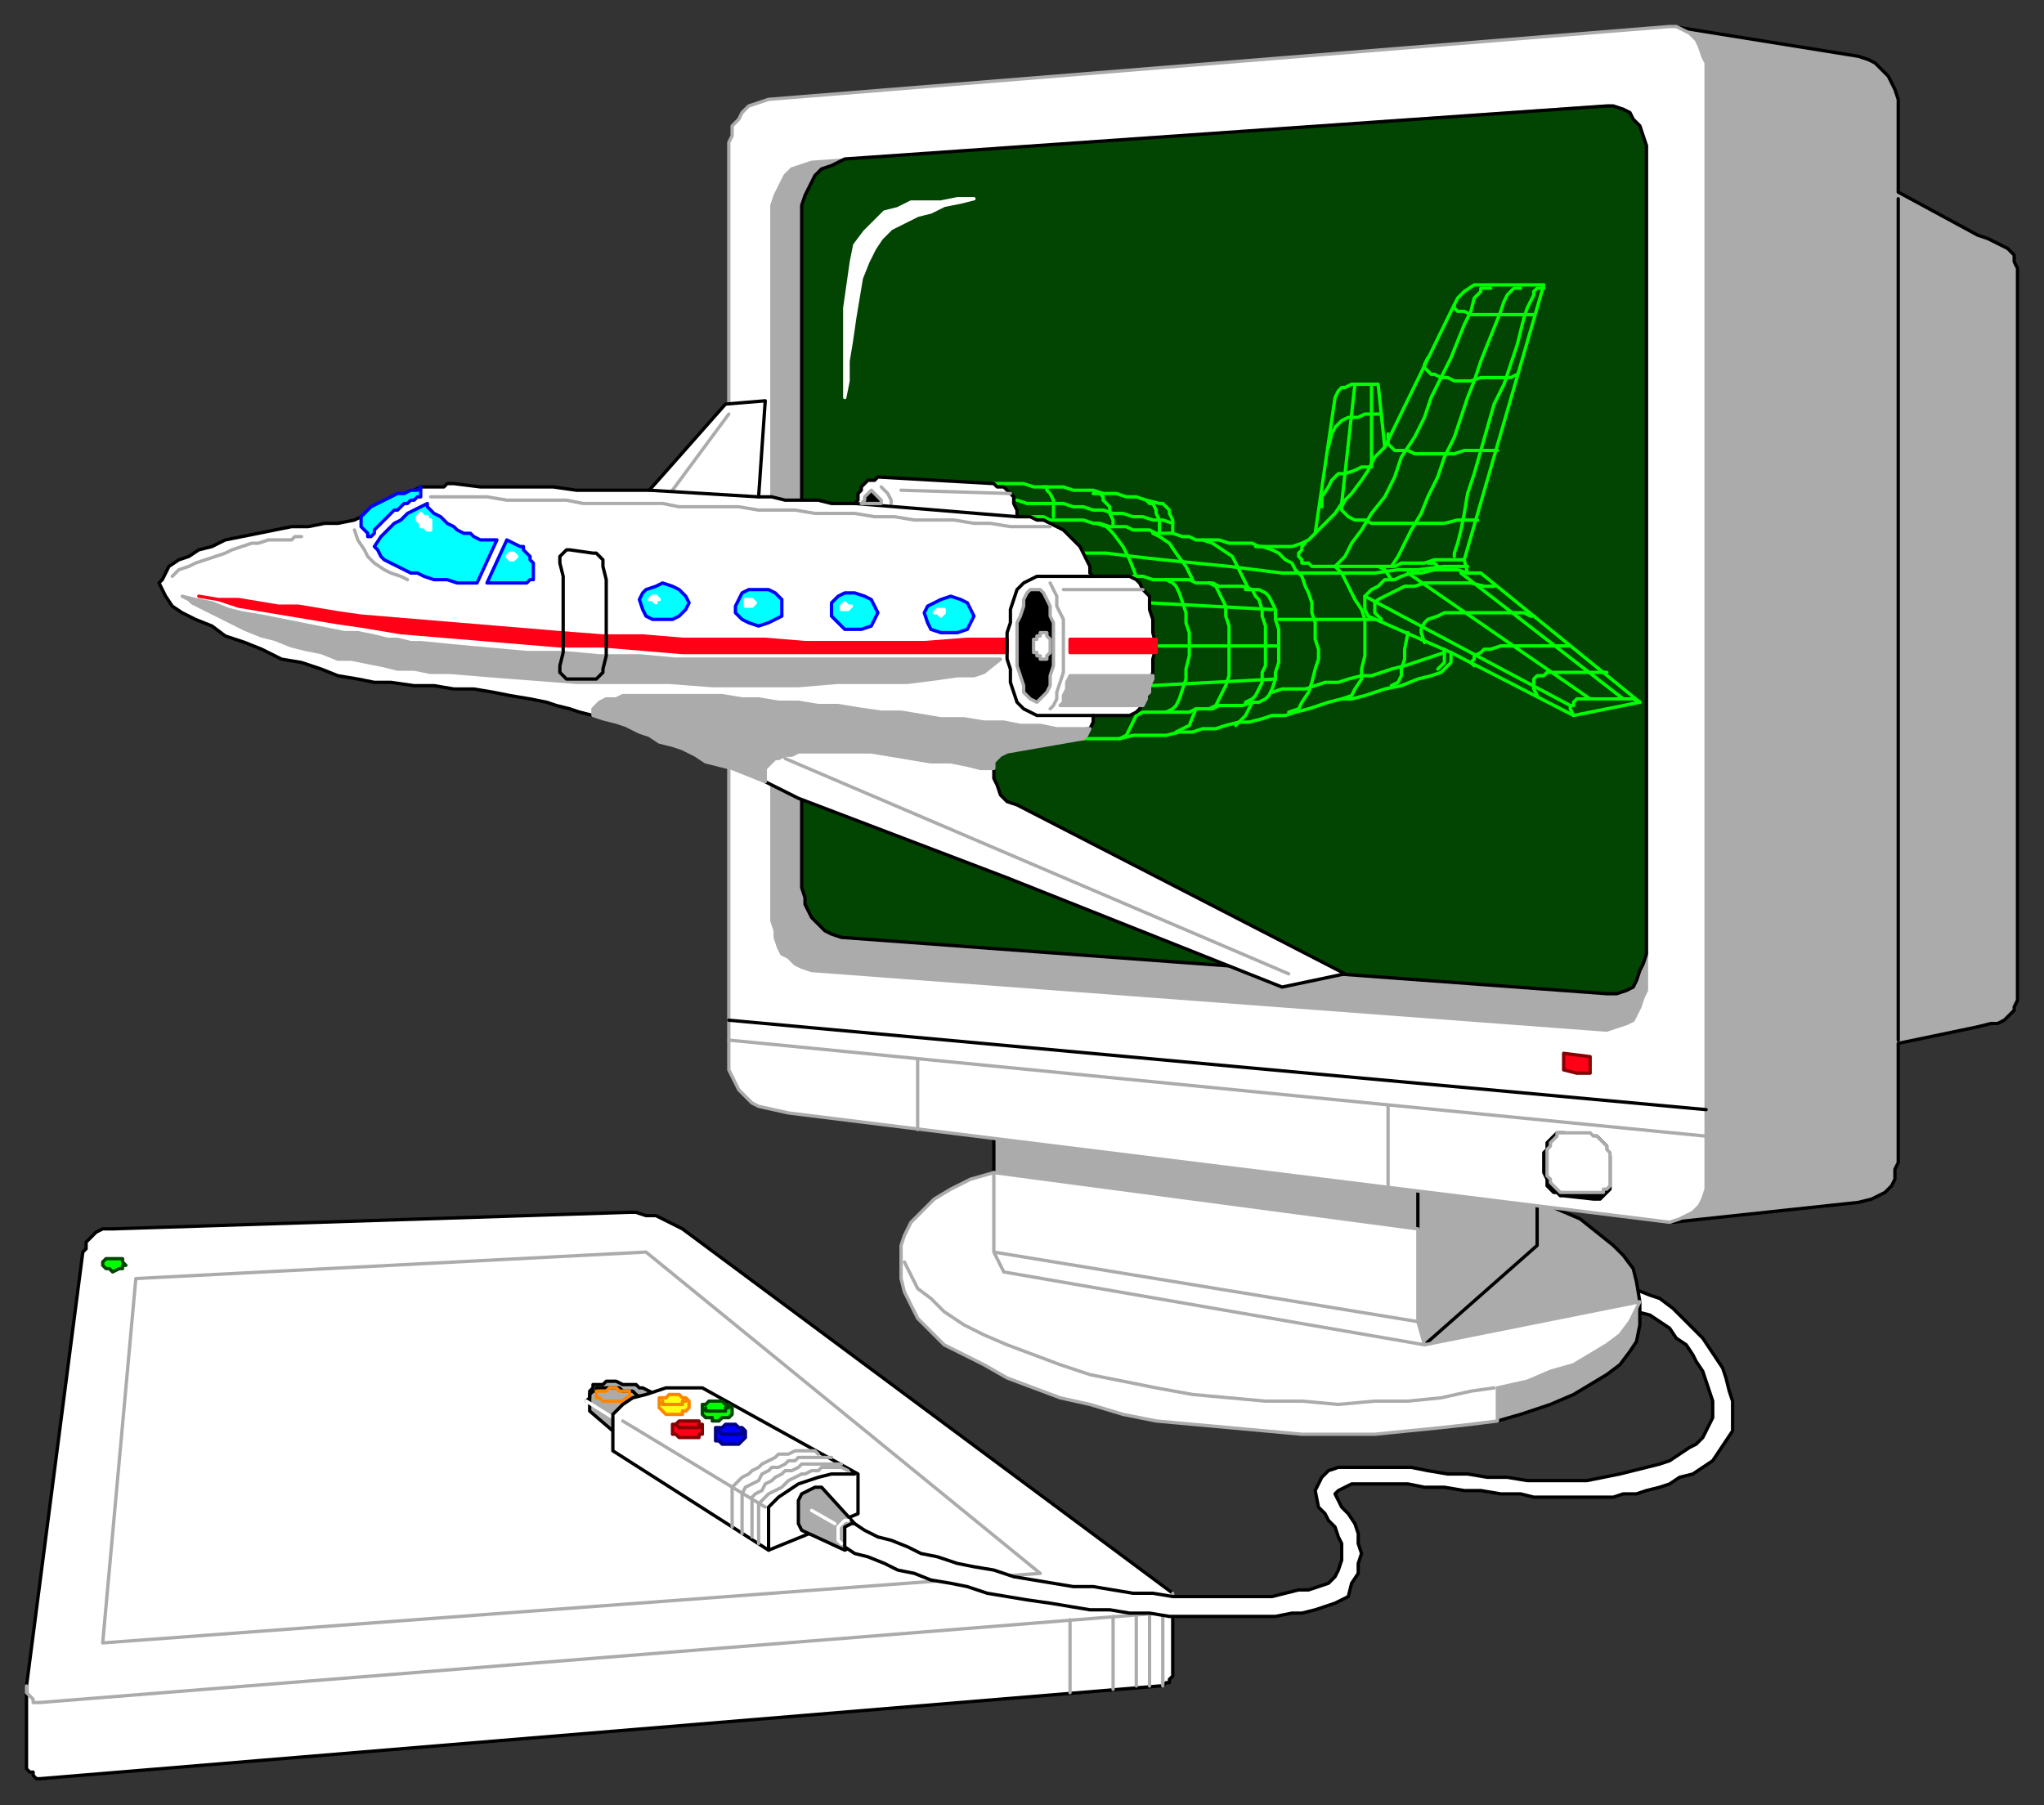 <svg xmlns="http://www.w3.org/2000/svg" width="617" height="545" fill-rule="evenodd" stroke-linecap="round" preserveAspectRatio="none"><rect width="100%" height="100%" fill="#333333" stroke="none"/><style>.brush0{fill:#fff}.pen0,.pen1{stroke:#000;stroke-width:1;stroke-linejoin:round}.pen1{stroke:#ababab}.brush1{fill:#ababab}.pen2{stroke:#fff}.pen2,.pen3,.pen4{stroke-width:1;stroke-linejoin:round}.pen3{stroke:#ff8500}.pen4{stroke:#020285}.brush3{fill:#0f0}.pen5{stroke:#024402;stroke-width:1;stroke-linejoin:round}.brush4{fill:#ff0016}.pen6{stroke:#850202;stroke-width:1;stroke-linejoin:round}.brush7{fill:#000}.pen7{stroke:#0f0;stroke-width:1;stroke-linejoin:round}</style><path d="M8 531v-22l17-131 1-1v-2l1-1 1-1 1-1 2-1h3l156-5h2l3 1h3l2 1 2 1 2 1 2 1 148 110v25l-1 1v1h-1l-1 1h-1 0L12 537h-1 0l-1-1v-1H9l-1-1v-3z" class="pen0 brush0"/><path fill="none" d="m31 496 10-110 154-8 119 97-283 21h0M8 509v2h0l1 1 1 1v1h2l338-27h0l1-1h1l1-1v-1l1-1v-2m-3 5v23m-4-22v22m-4-22v22m-7-21v22m-13-21v22" class="pen1"/><path d="m185 432-7-6v-5h0v-1h0l1-1v-1h3l1-1h3l2 1h4l1 1h1l8 4-17 9z" class="pen0 brush1"/><path fill="none" d="m177 423 1-1v-1l1-1h1v-1h7l1 1h3l1 1 3 2" class="pen0"/><path fill="none" d="m185 428-8-5" class="pen2"/><path fill="none" d="M185 419h-1l-1 1h-2 0-1v2h1l1 1h6l1-1h1v-1h0v-1h-3l-1-1h-1 0" class="pen3"/><path d="m232 468 27-11v-12l-47-26h-11l-3 1-3 1-4 1-3 2-3 3v11l47 30z" class="pen0 brush0"/><path fill="none" d="m188 429 43 26m-7 8v-12l1-2 2-1 2-1 1-2 2-1 1-1h2l2-1 1-1h2l1-1h10" class="pen1"/><path fill="none" d="M229 466v-12l2-2 1-1 2-1 2-1 1-1 1-1 2-1 2-1h1l2-1h2l1-1h6l2 1" class="pen1"/><path fill="none" d="M221 461v-12l2-2 1-1 2-1 1-1 2-1 1-1 2-1 2-1 1-1h3l2-1h6l1 1" class="pen1"/><path fill="none" d="M227 464v-12l1-1 2-1 1-2 2-1 1-1 2-1 1-1h2l2-1 1-1h12" class="pen1"/><path fill="none" d="M232 468v-13l3-3 3-2 3-2 3-1 3-1 4-1h7" class="pen0"/><path d="M225 434v-2l-1-1h0-1l-1-1h-1 0-2l-1 1h-1 0-1v4h1l1 1h5l1-1h0l1-1z" class="pen4" style="fill:#00f"/><path fill="none" d="m217 432 1 1h6v-1" class="pen4"/><path d="M221 427v-2l-1-1h0-1l-1-1h0-3 0-1l-1 1h0-1v3h0l1 1h2v1h2l1-1h2l1-1z" class="pen5 brush3"/><path fill="none" d="M213 425v1h6v-1h1" class="pen5"/><path d="M212 432v-2h0-1v-1h-3 0-3 0l-1 1h0-1v3h1l1 1h6v-1h1v-1z" class="pen6 brush4"/><path fill="none" d="m204 430 1 1h6v-1" class="pen6"/><path d="M208 425v-2l-1-1h0-1 0l-1-1h-3 0l-1 1h-1 0-1v3h0l1 1h0l1 1h5v-1h1l1-1z" class="pen3" style="fill:#ffff14"/><path fill="none" d="M200 423v1h6v-1h1" class="pen3"/><path d="m258 460-10-11h-2l-2 1-2 1-1 2v7l1 2 13 6 2-1 2-5-1-2z" class="pen0 brush1"/><path fill="none" d="M256 459h-1 0l-1 1-1 1v4l1 1m-9-10 7 4" class="pen2"/><path d="M479 387h5l5 1 4 1 5 2 3 1 4 3 3 3 3 3 3 3 2 3 2 3 2 3 1 3 1 4 1 3v9l-2 3-2 3-2 3-3 2-3 2-4 1-3 2-3 1-4 1-3 1h-4l-3 1h-24l-4-1h-6l-6-1h-5l-6-1h-6l-5-1h-17l-2 1-2 1-1 1 1 2 1 2 2 2 2 3 1 3v3l1 3-1 3v3l-2 3-1 4-2 1-2 1-3 1-3 1-4 1h-3l-5 1h-32l-6-1h-6l-6-1h-6l-6-1-6-1-7-1-6-1-6-1-6-2-5-1-6-1-5-2-5-1-4-2-5-2-4-1-3-2v-6l2-1h1l3 2 4 2 4 1 5 2 4 2 5 1 6 2 5 1 6 1 6 2 6 1 6 1 6 1h6l6 1 6 1h6l6 1h30l4-1 4-1h3l3-1 3-1 2-2 1-2 1-3v-5l-1-2-1-3-2-2-1-2-2-2-1-5 1-2 1-2 2-2 3-1h22l5 1 6 1h6l6 1h6l6 1h18l5-1 5-1 4-1 4-1 4-1 3-1 3-2 3-2 2-1 2-2 1-2 1-2 1-2v-5l-1-3-1-3-1-3-2-3-1-2-2-3-3-2-2-3-3-2-3-2-4-1-3-2-4-1-4-1h-4v-5z" class="pen0 brush0"/><path d="m34 384 2-1h1v-1h1l-1-1v-1h-5l-1 1v1h0l1 1h1l1 1z" class="pen5 brush3"/><path d="M573 32v26l24 13 3 1 2 1 2 1 2 1 1 1 1 1v2l1 2v221l-1 2v1l-1 1-2 2-2 1h-2l-4 1-24 5v36l-1 2v3l-1 2-2 2-2 1-2 1-4 1-56 6V8l56 9 3 1 2 1 2 2 2 2 1 2 1 2 1 3v2zM300 354v-15l162 22 8 4 7 3 5 4 5 4 3 3 3 4 1 4 1 6v7l-1 5-2 3-3 4-4 3-5 3-5 3-7 3-9 3-7 2-152-75z" class="pen0 brush1"/><path fill="none" d="M573 60v254m-143 92 34-30v-12m-36 7v-11" class="pen0"/><path d="M504 8h2l2 1 2 1 2 2 1 2 1 3 1 2v340l-1 3-1 2-2 2-2 1-2 1-3 1-266-33-9-2-2-1-2-2-2-2-1-2-1-2-1-2V43l1-2v-3l2-2 1-2 2-2 3-1 3-1L504 8zm-9 385-65 13-2-7v-28l-128-17-7 2-6 3-5 3-4 4-3 3-2 4-1 3v10l1 4 2 4 2 4 4 4 4 4 6 3 6 3 7 4 8 3 8 3 9 2 10 3 10 2 11 1 11 1 11 1 11 1h22l10-1 10-1 9-1 8-1v-10l9-2 7-3 7-2 5-3 5-3 4-3 3-4 3-6z" class="pen1 brush0"/><path fill="none" d="m273 381 2 4 2 4 4 3 4 4 6 4 6 3 7 3 8 3 8 3 9 3 10 2 10 2 11 2 11 1 11 1h11l11 1 11-1h10l10-1 9-2 7-1m-151-41 128 21m-128-45v24l3 6 127 22m-210-92 295 29m-96-9v24m-142-38v21" class="pen1"/><path d="M485 32h2l3 1 2 1 1 2 2 2 1 3 1 3v255l-1 2-1 3-1 2-1 2-2 1-3 1-3 1-240-18-3-1-2-1-2-2-2-1-1-2-1-3v-2l-1-3V62l1-3 1-2 1-2 1-2 2-2 3-1 3-1 240-17z" class="pen1 brush1"/><path d="M485 32h2l3 1 2 1 1 2 2 2 1 3 1 3v244l-1 3-1 2-1 3-1 2-2 1-3 1h-3l-231-17-3-1-2-1-2-2-2-2-1-2-1-2v-2l-1-3V62l1-3 1-2 1-2 1-2 2-2 3-1 4-2 230-16z" class="pen0" style="fill:#024402"/><path fill="none" d="m515 335-295-27" class="pen0"/><path d="m472 361 9 1h2l1-1h0l1-1 1-1v-10l-1-1v-2l-1-1-1-1-1-1h-2l-8-1h-2l-1 1-1 1-1 1v2l-1 1v6l1 2v2l1 1 1 1h1l1 1h1z" class="pen0 brush7"/><path d="M472 360h12v-1h1l1-1v-10l-1-1v-1l-1-1-1-1-1-1h-1l-1-1h-10v1l-1 1-1 1v1l-1 1v8l1 1v1l1 1 1 1h0l1 1h1z" class="pen1 brush0"/><path d="m472 318 8 1v5h-4l-4-1v-5z" class="pen6 brush4"/><path d="M255 120V93l1-7 1-7 1-5 3-4 3-3 3-3 4-1 4-2h9l5-1h5l-4 1-5 1-4 2-4 1-4 2-4 2-3 3-2 3-2 4-2 5-1 6-1 6-1 7-1 6v6l-1 5z" class="pen2 brush0"/><path fill="none" d="M327 223h11l4-1h10l4-1h4l3-1h4l3-1 4-1h3l4-1 3-1h4l3-1 4-1 3-1 3-1 4-1h3l4-1 6-2 5-1 5-2 4-1 3-1 2-2 1-1v-3l37 19 20-4-48-39h-4l-1-4 24-83h-21l-3 2-2 2-1 2-1 2-20 41-2-19h-8l-2 1h-1l-1 1-1 2-6 41-2 2-2 1-3 1h-10l-2-1h-7l-3-1h-7l-2-1h-2l-3-1h-5l-2-1h-5l-2-1h-5l-3-1h-2l-3-1h-10l-2-1h-5" class="pen7"/><path fill="none" d="m343 216 2-1h14l2-1h5l2-1h7l3-1h2l2-1 1-1 1-2 1-3v-2l1-3v-10l-1-3v-3l-1-2-1-2-1-1-2-1h-2l-3-1h-7l-2-1h-5l-2-1h-11l-3-1h-3m-42-28h9l3 1h9l3 1h6l3 1h4l3 1h3l3 1 4 1h1l1 1 1 1v1l1 2v4" class="pen7"/><path fill="none" d="M376 178h2l1 2 1 1 1 3v2l1 3v12l-1 2v3l-1 2-1 2-1 1-2 1m-24-37 2 1 1 1 1 2 1 3 1 3v3l1 3v7l-1 4v3l-1 3-1 3-1 2-1 1-2 1m13-39 2 1 1 2 1 2 1 2v3l1 3v15l-1 3-1 2-1 2-1 2-2 1m-18-32 37 2m-35 11h37m-39 12 38-2m33-70-3 3-2 4-2 3-3 4-3 3-2 3-3 3-3 3m46 12-3-1h-7l-4 1h-3l-3 1-2 1h-3l-2 2-2 1-1 1-1 1v4l1 2 25 11m-123-50h1v1l1 1 1 2v5m12-7h2l1 1v1l1 1 1 1v2l1 2v2m10-8 1 1h1l1 2v1l1 2v4" class="pen7"/><path fill="none" d="m307 151 3 1h11l3 1h3l3 1h3l3 1h3l3 1h3l3 1h3l3 1m121 58-1-2v-1h1v-1l1-1h17l2 1m-10-9h-18l-1 1h-2l-1 1v3l1 2m10-15h-21l-3 1h-2l-1 1-2 1v1l-1 1 1 1m6-24h-3l-4-1h-14l-3 1h-3l-2 1-2 1-2 1-2 1-1 1v3l2 2m46-1h-1l-2-1h-24l-2 1-3 1-1 1-1 2v1l1 3m-18-14 62 33m-49-40 55 38m-39-38 49 38m-81-95-4 36m-6 1v-3l2-3 1-2 2-2h2l3-1 2-1h3v-25" class="pen7"/><path fill="none" d="m401 135 1-4 1-2 2-2 2-1h3l2-1h5m-23 39-1 1v1l-1 1v1h0l1 1v1h2l1 1h25l2-1h7l3-1h9" class="pen7"/><path fill="none" d="m403 171 3-3 2-4 3-4 3-5 4-5 3-6 2-6 4-6 3-6 2-6 3-6 3-6 2-5 2-5 2-4 1-4 1-1 1-1v-1h3m-30 84 2-3 2-4 2-4 3-5 2-5 3-6 2-6 3-6 2-6 2-6 2-5 2-6 2-5 2-5 2-5 1-3 1-2 1-1 1-1h2m-20 81v-1l1-3 1-4 1-5 1-6 2-6 2-7 2-7 2-7 3-6 2-6 2-6 1-4 1-4 1-3 1-2 1-2v-1l1-1h2" class="pen7"/><path fill="none" d="m406 151-1 2v1l1 1 1 1 2 1h3l2 1h22l4-1h6m-27-26v3l1 1 1 1h4l2 1h12l3-1h10m-21-28-1 2v1l1 1 1 1h1l2 1h2l2 1h5l3-1h9l2-1m-19-21v1h0l1 1h2l2 1h19M343 216l-2 4-1 2-2 1m-7-65 3 1 2 2 3 4 2 4 2 5m18 40-2 5-2 1-2 1m-7-60 2 1 3 2 2 3 3 4 2 4m18 37-2 4-1 1-2 2m-10-56 3 1 3 2 3 2 2 4 3 6m2-13h2l3 1 2 1 2 2 2 1 1 2 2 2 1 3 1 2 1 3v3l1 3v5l1 3v3l-1 3-1 4-1 3-2 3-1 2-3 1m14-44 2 2 2 4 2 4 2 3 1 3v11l-1 4v3l-2 3-1 2-3 1m20-20-1 5v3l-1 3v2l-1 2-2 1m-4-36 2 1 2 3m16 21v4l-2 2m-3-32h2l2 2" class="pen7"/><path fill="none" d="M327 167h7l8 1 9 1 10 1 10 1 8 1 8 1h28l7-1h6l8-1h7m-57 16h29m-31 22 3-1h7l3-1 3-1h4l3-1 4-1h3l3-1 3-1 4-1 3-1 3-1 3-1 3-1" class="pen7"/><path d="M300 232v3l1 2 1 3 2 2 3 1 99 51-19 4-83-33-42-16-21-8-10-5-20-17-32-3-4-1-3-1-4-1-3-1-5-1-6-1-5-1-6-1h-6l-6-1h-6l-7-1h-5l-5-1-6-1-5-2-6-2-6-1-6-3-5-2-6-2-4-3-5-2-4-2-3-2-2-3-1-2-1-2 1-1 1-2 1-2 3-2 3-1 3-2 4-1 4-2 5-1 5-1 5-1 5-1h5l5-1h4l5-1 2-1 18-9h7l1-1h2l8 1h22l7 1h22l23-26 12-1-2 29h4l4 1h10l4 1h7l1-1v-2l1-1v-1l1-1 1-1h2l1-1 35 2 1 1h2l1 1 1 1 1 1v2l1 2v2h4l2 1h2l2 1 2 1 2 1 1 1 1 1 2 2 1 1 1 2 1 2 1 2v2l1 1h11l2 1 1 1 1 2 2 2v4l1 3v4l1 4-1 4v4l-1 3v3l-2 3-1 2-1 1-2 1h-11v2l-1 2-42 4 13 8z" class="pen0 brush0"/><path fill="none" d="M91 162h-2l-1 1h-7l-3 1h-2l-3 1-3 1-2 1-3 1-3 1-3 1-2 1-3 1-2 2m78-24h17l6 1h18l5 1h24l5 1h18l6 1h11l6 1h12l6 1h6l6 1h12l6 1h5l6 1h12m-97-34-17 23m69 0 33 1m16 29h24m-79-31 1 1 1 1 1 2v1m48 24 1 2 1 2v3l1 2 1 2v16l-1 3-1 3v2l-1 2-1 1" class="pen1"/><path d="m323 204-1 2v2l-1 2v2l-1 1h25l1-2v-1l1-1v-2l1-2v-1h-25zM55 180l2 1 1 1 4 2 4 2 4 2 4 2 5 2 4 1 5 2 4 1 5 1 5 2h4l5 1 5 1 4 1h5l5 1h6l12 1 13 1 13 1h28l13 1h26l12-1h21l8-1 7-1h5l3-1 5-4h-98l-11-1h-12l-11-1h-11l-11-1-11-1-10-1h-3l-4-1h-3l-4-1-5-1h-4l-5-1-5-1-5-1-5-1-5-1-6-1-4-1-5-2-5-1-4-1zm274 40h-10l-5-1h-6l-5-1h-6l-6-1h-7l-6-1-6-1h-6l-7-1-6-1h-6l-6-1h-6l-6-1h-5l-6-1h-30l-2 1h-3l-2 1-1 1-1 1v2l3 1 4 1 3 1 4 2 3 1 3 2 4 1 3 1 4 2 3 2 4 1 4 1 10 4v-4l1-1 1-1 1-1h1l2-1h2l2-1h22l6 1 6 1 6 1h6l5 1 4 1h4v-2l2-2 2-1 23-4 1-1 1-2z" class="pen1 brush1"/><path fill="none" d="m237 229 152 65M107 160l1 3 2 3 1 2 2 2 3 2 2 1 3 1 2 1" class="pen1"/><path d="m60 180 6 1 6 2 6 1 6 1 6 1 6 1 6 1 7 1 12 2 12 1 12 1 12 1 12 1h13l12 1 12 1h98v-4h-12l-13 1h-36l-12-1h-25l-12-1h-12l-13-1-12-1-12-1-12-1-12-1-12-1-7-1-6-1-6-1h-6l-6-1-6-1h-6l-6-1zm263 17h26v-4h-26v4z" class="brush4" style="stroke:#ff0016;stroke-width:1;stroke-linejoin:round"/><path d="M287 191h2l3-1 1-2 1-2-1-2-1-2-2-1-3-1-3 1-2 1-2 1-1 2 1 3 1 2 3 1h3zm-29-1h2l3-1 1-2 1-2-1-2-1-2-2-1-3-1h-3l-2 1-2 2v4l2 2 2 2h3zm-29-1 3-1 2-1 2-1v-5l-2-2-2-1h-6l-2 1-1 2-1 2v2l2 2 2 1 3 1zm-29-2h3l2-1 2-2 1-2-1-2-2-2-2-1-3-1-2 1-3 1-1 1-1 2 1 3 1 2 2 1h3zm-47-24 4 2h1v1l1 1h0l1 1v1l1 1v5h-1l-1 1h-12l6-13zm-3 0-6 13h-6l-3-1h-4l-3-1-2-1h-2l-2-1-2-1-2-1-2-1-1-1-1-2-1-1 2-3 2-2 2-2 2-1 2-2 2-1 2-1 2-1v1l1 1 1 1h0l2 1 1 1 1 1 2 1 1 1 2 1h2l1 1 2 1h5zm-23-16-1 1h-2l-2 1h-2l-2 1-2 1-2 1-2 1-1 1-2 2v3l1 1h0l1 1v1h1l1-1v-1l1-1 1-1 1-1 1-1 1-1 1-1h1l1-1 1-1h1l1-1h1l1-1h1v-1h0v-2z" style="stroke:#00f;stroke-width:1;stroke-linejoin:round;fill:#0ff"/><path d="m284 186 1-1h0v-1h-2l-1 1h1l1 1zm-29-2h1l1-1h-1l-1-1-1 1h0v1h1zm-29-1h1l1-1-1-1h-2v2h1zm-28-1v-1h1l-1-1h0-1l-1 1h1l1 1zm-44-13h1l1-1-1-1h-1 0l-1 1 1 1h0zm-27-10h1l1 1h1v-3h-1v-1h-1l-1-1-1 1h0v1h0l1 1v1z" class="pen2 brush0"/><path fill="none" d="m196 148 33 2m-57 16 7 1h1l1 1 1 1v2l1 4v23l-1 4v1l-1 1-1 1h-9l-1-1-1-1v-2l1-4v-23l-1-4v-2l1-1 1-1h1m86-14 49 4m23 60h-17l-2-1-2-1-2-2-1-3-1-3v-4l-1-3v-8l1-3v-4l1-3 1-3 2-2 2-1 2-1h17" class="pen0"/><path d="M260 152h6v-1l-1-1-1-1-1-1-1 1-1 1v1l-1 1zm53 60 1-1 1-1 1-1 1-2v-3l1-3v-13l-1-2v-3l-1-2-1-2-1-1h-3l-1 1-1 2v2l-1 3-1 2v13l1 3 1 3v2l1 1 1 1 2 1z" class="pen1 brush7"/><path d="M315 199h1v-1l1-1v-4l-1-1v-1h-1 0-1v1h-1v1h-1v4h1v1h1v1h1z" class="pen1 brush0"/></svg>
